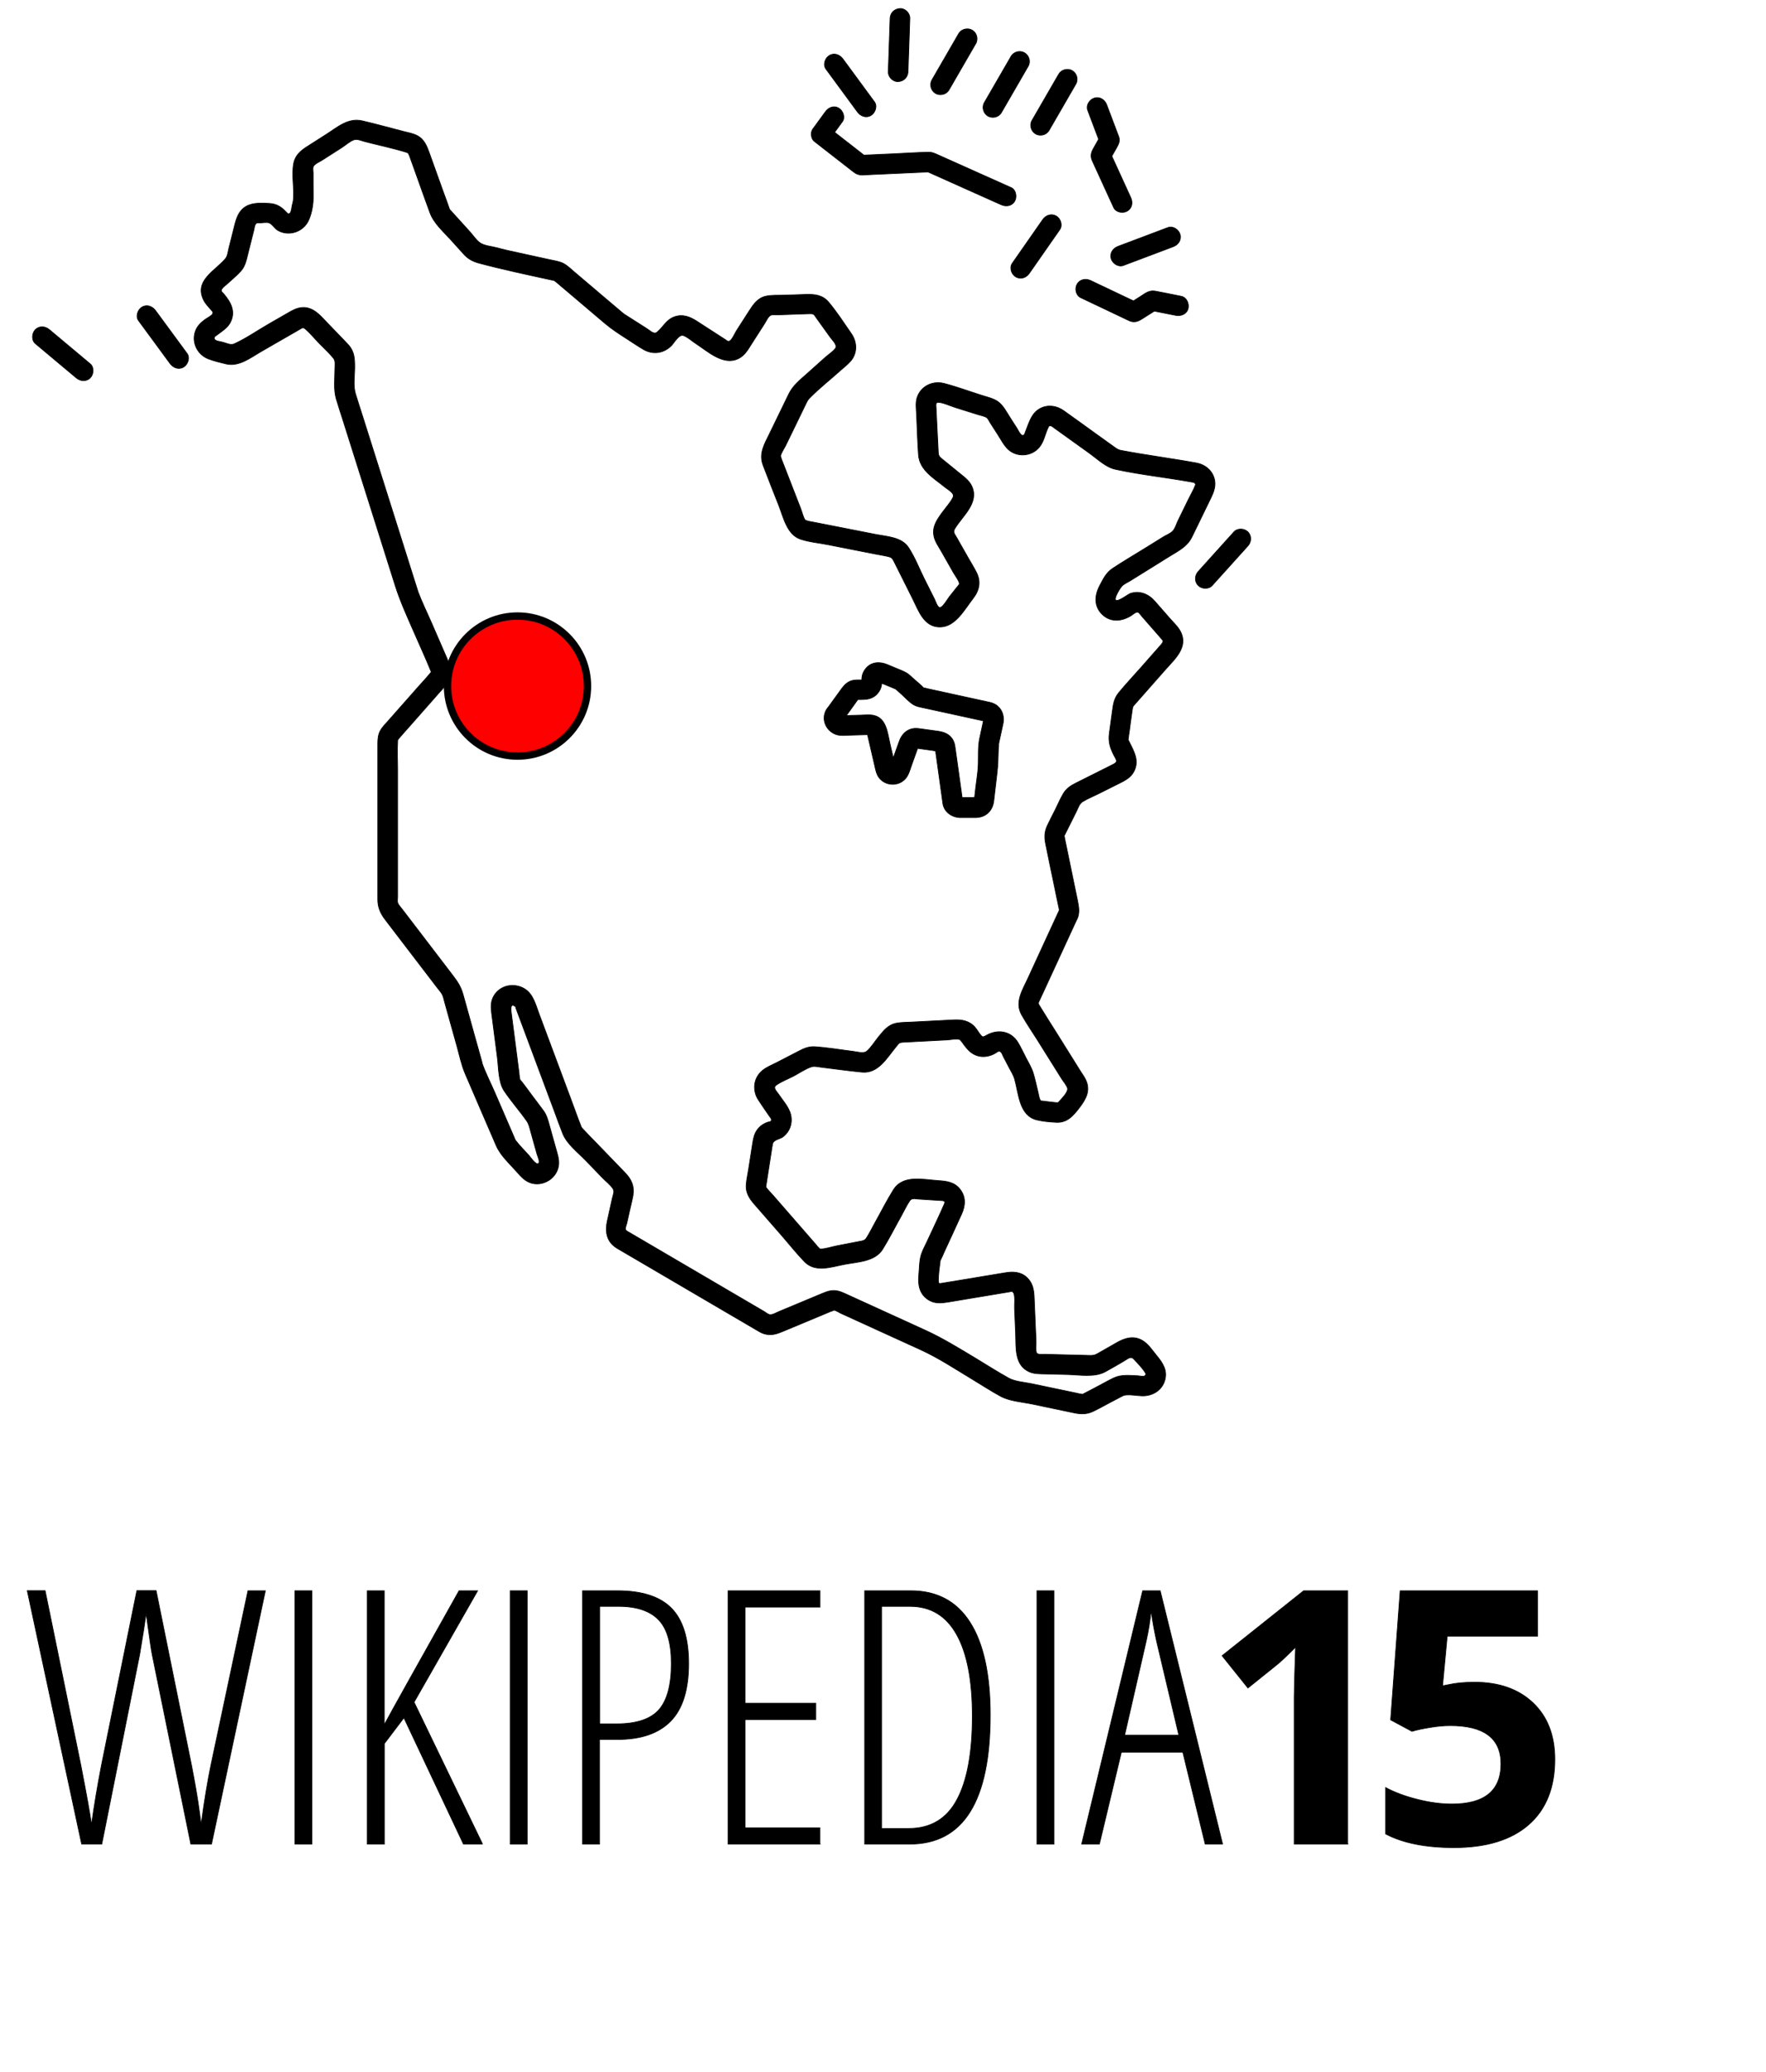 <svg xmlns="http://www.w3.org/2000/svg" width="2408" height="2824">
  <style>
    .st0{display:none}.st1{display:inline}.st3{stroke:#000;stroke-width:3;stroke-miterlimit:10}.st4{fill:#fff}
  </style>
  <circle id="svg_2343" cx="705.636" cy="935.091" r="95.455" fill="red" stroke="#000" stroke-width="10"/>
  <g id="Noth_America" stroke="null" font-family="Sans-serif" font-size="20" font-weight="normal">
    <g id="svg_72" stroke="null">
      <g id="svg_73">
        <g id="svg_74" stroke="null">
          <path id="svg_75" fill="#000" stroke="#000" d="M1444.528 1240.347c-14.342 31.104-28.684 62.298-43.026 93.402-7.171 15.597-18.107 32.18-8.516 49.301 6.544 11.653 14.252 22.768 21.334 34.062 11.205 17.838 22.32 35.676 33.524 53.513 2.331 3.675 6.275 8.067 7.619 12.191 1.793 5.557-7.619 14.163-11.026 18.375-1.255 1.614-1.793 1.614-1.255 1.434-1.613.538-3.227.269-4.84.089-4.93-.448-9.95-1.165-14.88-1.793-4.213-.538-4.482.359-5.737-2.779-1.165-2.868-1.613-6.275-2.33-9.322-2.151-8.785-4.034-17.748-6.633-26.354-2.151-7.171-6.364-13.894-9.77-20.527-3.585-6.902-6.902-14.162-10.936-20.885-9.412-15.687-27.339-18.645-42.667-10.039-3.496 1.972-5.199 2.869-6.723 1.344-3.585-3.406-5.916-8.426-9.233-12.19-7.619-8.695-17.748-10.577-28.594-10.04-19.72.986-39.53 2.062-59.25 3.048-6.095.269-12.28.269-18.286 1.255-12.28 1.972-18.465 10.398-25.726 19.272-4.93 6.006-9.771 14.252-15.776 19.182-4.303 3.586-12.818.807-18.286.179-17.479-2.151-35.228-5.288-52.797-6.364-8.695-.538-15.687 2.958-23.037 6.813-9.502 4.93-18.913 9.77-28.415 14.7-6.633 3.406-14.342 6.364-20.079 11.295-11.832 10.039-13.446 26.712-5.199 39.44 5.109 7.888 10.488 15.597 15.776 23.216 1.344 1.882 3.137 3.675 1.524 5.916-.717.986-3.675 1.255-4.482 1.524-4.482 1.524-8.605 4.034-11.832 7.44-6.902 7.081-7.798 15.687-9.233 24.74-1.703 10.667-3.317 21.244-5.02 31.911-1.076 6.992-2.689 14.073-3.227 21.065-.807 10.488 4.123 18.376 10.577 25.906 12.37 14.162 24.65 28.236 37.02 42.398 10.488 12.012 20.527 24.74 31.552 36.214 14.969 15.686 36.482 7.529 54.858 4.034 17.748-3.406 41.502-3.675 51.99-20.617 9.233-14.969 17.21-30.835 25.816-46.163 3.675-6.544 6.902-13.715 11.115-19.9 2.868-4.123 6.992-2.689 11.743-2.331 10.219.627 20.437 1.344 30.566 1.972 3.496.269 4.123 0 5.378 1.703.269.358.09 3.137.179 1.613.09-1.076-.179.359-.448 1.076-7.619 17.479-15.956 34.69-23.933 51.99-2.599 5.647-5.826 11.384-7.709 17.3-2.779 8.874-2.51 19.362-3.406 28.505-1.255 13.267 1.255 25.995 13.715 33.525 8.516 5.199 17.569 4.123 26.712 2.599 19.541-3.227 39.082-6.544 58.623-9.77 8.247-1.344 16.583-2.779 24.83-4.123 1.165-.179 2.958-.807 4.123-.717-1.614-.179 1.255 1.434 1.703 2.958 1.882 5.916.627 14.701.896 20.886.448 11.115.986 22.32 1.434 33.435.807 18.734-2.062 43.205 18.555 52.438 6.812 3.048 14.252 2.779 21.603 2.958 10.398.269 20.885.538 31.283.807 16.045.448 36.034 4.123 50.735-3.765 8.516-4.572 16.762-9.591 25.099-14.342 5.289-3.048 9.502-7.619 13.804-3.048 5.378 5.737 12.28 12.639 16.224 19.451-1.076-1.793.986.896.09 1.972s0 .986-2.151 1.972c-1.703.807-6.275-.359-8.247-.448-11.384-.448-22.589-2.062-33.256 2.958-6.633 3.137-13.087 6.902-19.631 10.308-7.44 3.854-14.701 7.888-22.23 11.653-.807.448-.448.269-2.151.09-2.51-.269-5.02-1.076-7.44-1.524-20.258-4.213-40.427-8.426-60.685-12.729-9.95-2.062-22.141-2.689-31.104-7.619-15.238-8.426-29.939-17.927-44.819-26.891-22.768-13.625-44.64-27.25-68.752-38.275-35.317-16.135-70.545-32.18-105.862-48.315-5.737-2.599-11.294-5.468-17.659-5.826-7.619-.448-13.804 2.689-20.617 5.468-18.645 7.799-37.289 15.507-55.844 23.306-3.406 1.434-9.053 4.93-12.728 3.944-2.241-.538-4.84-2.779-6.723-3.944-12.908-7.53-25.816-15.149-38.723-22.678-37.289-21.872-74.668-43.743-111.957-65.615-11.294-6.633-22.678-13.266-33.973-19.9-1.882-1.076-4.303-1.972-4.84-4.213-.448-1.972 1.345-6.185 1.793-8.067 1.165-5.199 2.331-10.398 3.496-15.687 1.613-7.35 3.585-14.7 4.93-22.141 2.241-12.37-2.062-21.961-10.398-30.656-13.356-13.804-26.712-27.608-40.068-41.502-5.737-5.916-11.563-11.742-17.121-17.748-.986-1.076-1.972-2.061-2.779-3.227 1.165 1.613.179.537-.269-.717-5.02-12.549-9.412-25.278-14.163-37.917-14.432-38.634-28.863-77.357-43.295-115.991-4.572-12.191-7.888-26.802-19.631-33.973-13.983-8.605-32.987-5.199-41.681 9.233-4.571 7.619-4.392 15.238-3.317 23.575 2.599 20.078 5.199 40.157 7.798 60.326 1.793 13.715 1.345 33.883 9.233 45.715 9.502 14.252 21.065 27.16 30.925 41.233 3.048 4.392 3.944 9.322 5.378 14.432 2.868 10.308 5.826 20.617 8.695 31.015.807 2.779 4.482 10.308 1.882 12.549-3.227 2.868-11.115-8.874-12.908-10.846-6.006-6.812-12.818-13.356-18.286-20.616-.448-.628-.179.09-1.165-2.241-.179-.358-.269-.717-.448-1.076-.986-2.062-1.793-4.213-2.689-6.275-7.978-18.555-15.956-37.02-24.023-55.575-5.737-13.356-12.818-26.802-17.569-40.606.538 1.434.359.627 0-.807-.538-2.51-1.434-5.02-2.062-7.53-2.51-9.053-5.02-18.107-7.619-27.16-5.378-19.272-10.756-38.634-16.135-57.906-2.689-9.591-6.902-16.404-12.818-24.202-12.191-15.956-24.381-31.911-36.572-47.867-11.294-14.79-22.589-29.58-33.883-44.281-1.882-2.51-5.109-5.737-5.916-8.784-.538-2.151 0-5.199 0-7.44v-174.435c0-12.101-.807-24.56 0-36.662.09-.717 0-1.345 0-2.062 0-.538 1.345-3.406.09-1.255.269-.448.717-.807 1.076-1.165 4.482-5.378 9.233-10.488 13.804-15.687 13.804-15.597 27.519-31.283 41.323-46.88 3.496-3.944 7.261-7.798 10.308-12.011 7.619-10.487 6.454-21.961 1.524-33.166-7.081-16.404-14.252-32.718-21.334-49.121-6.454-14.88-13.804-29.67-19.451-44.819.807 2.241.179 0-.538-2.151-1.255-4.123-2.599-8.247-3.944-12.37-11.205-35.496-22.409-70.993-33.614-106.489-12.46-39.351-24.83-78.612-37.289-117.963-3.137-10.039-6.544-19.989-9.502-30.029-3.227-10.936-.986-24.561-.986-35.855s-.269-21.154-8.426-30.297c-4.392-4.93-9.233-9.591-13.804-14.432-7.261-7.619-14.611-15.238-21.872-22.768-7.44-7.709-15.507-14.432-27.16-13.894-7.978.448-14.252 4.302-20.886 8.157-8.067 4.661-16.135 9.322-24.202 13.894-15.687 8.964-31.194 19.899-47.687 27.429-5.02 2.331-10.488-.717-15.687-2.151-4.93-1.345-13.894-1.524-11.294-7.44 0-.09-1.703 1.613-.448.269.627-.717 1.613-1.165 2.42-1.793 1.972-1.434 3.944-2.868 5.916-4.392 5.289-3.944 10.219-7.53 13.446-13.535 7.798-14.79.807-27.698-8.874-38.992-2.868-3.406-4.572-3.496-2.241-7.261 1.524-2.331 4.661-4.303 6.633-6.185 6.364-5.916 13.446-11.474 19.182-18.017 6.095-6.992 7.53-16.135 9.77-24.829 2.6-10.308 5.199-20.706 7.799-31.015.538-2.062.717-5.199 1.793-7.081 1.703-3.137 3.137-2.51 6.633-2.51 3.317 0 8.964-1.076 12.191 0 4.392 1.524 7.709 7.799 12.011 10.219 14.073 8.247 32.538 2.868 40.606-11.115 4.571-7.978 7.171-20.617 7.53-29.76.359-7.53 0-15.149 0-22.768v-14.342c0-2.331-.717-6.095 0-8.336 1.345-4.213 8.426-6.812 11.922-9.143 8.964-5.737 18.017-11.474 26.981-17.21 5.109-3.227 11.115-8.874 16.852-10.757 4.482-1.524 10.398 1.345 14.88 2.51 18.465 4.751 37.379 8.695 55.575 14.252 2.062.627 2.689.807 4.303 2.42-1.434-1.434.359 1.076.896 2.689 2.868 7.978 5.737 15.956 8.605 23.933 6.454 17.928 12.729 35.945 19.362 53.782 5.289 14.342 17.927 25.188 28.057 36.393 6.185 6.812 12.28 13.715 18.555 20.527 5.737 6.185 12.28 9.502 20.348 11.653 32.269 8.605 64.898 15.507 97.615 22.678 4.572.986 4.213.359 7.619 3.137 6.095 5.109 12.101 10.308 18.196 15.418 15.956 13.535 31.911 27.07 47.866 40.606 9.681 8.157 19.9 14.79 30.566 21.603 7.35 4.661 14.611 9.77 22.23 14.163 12.818 7.44 27.429 5.378 37.917-5.02 3.854-3.854 10.398-15.956 16.404-13.983 5.737 1.882 11.832 7.619 16.852 10.846 16.404 10.577 37.827 31.015 58.623 20.437 8.516-4.303 12.908-12.549 17.838-20.258 5.916-9.143 11.832-18.376 17.659-27.519 2.331-3.586 4.661-9.86 8.784-11.384 2.062-.717 5.647-.179 7.888-.269 5.378-.179 10.756-.359 16.224-.538 9.412-.359 18.914-.807 28.415-.986 6.095-.09 5.647.717 9.591 6.275 6.275 8.695 12.549 17.479 18.824 26.174 2.689 3.765 9.95 10.398 6.723 14.79-3.496 4.661-9.591 8.516-13.894 12.37-8.157 7.261-16.224 14.521-24.381 21.782-9.77 8.784-19.451 16.135-25.278 28.057-8.874 18.196-17.659 36.393-26.533 54.589-6.812 13.984-14.521 26.533-8.516 42.488 6.902 18.286 14.163 36.393 21.334 54.589 6.364 16.224 11.205 40.068 29.76 46.163 11.832 3.944 25.278 5.109 37.468 7.53 21.334 4.213 42.757 8.426 64.091 12.639 6.185 1.255 12.639 2.151 18.734 3.675 3.765.986 4.93 2.42 6.723 5.827 8.695 17.121 17.211 34.421 25.816 51.541 8.157 16.314 15.418 38.903 37.737 38.454 20.706-.358 33.255-24.381 44.55-38.813 8.605-10.936 11.115-23.126 4.482-35.855-3.317-6.454-7.171-12.729-10.846-19.093-5.289-9.233-10.488-18.465-15.776-27.788-2.868-5.109-5.737-7.44-2.599-12.639 10.488-17.3 33.166-34.779 23.216-57.279-3.765-8.515-11.384-13.446-18.286-19.182-7.798-6.364-15.597-12.639-23.306-19.003-4.302-3.586-4.123-5.378-4.392-10.936-.538-10.129-.986-20.258-1.524-30.387-.448-9.233-.896-18.465-1.345-27.698-.179-4.213-1.165-8.157 4.303-7.44 6.992.896 14.521 4.571 21.244 6.723 10.488 3.317 20.886 6.633 31.373 9.86 3.675 1.165 10.219 2.331 12.549 4.482 1.882 1.703 3.227 5.109 4.661 7.171 3.317 5.109 6.544 10.219 9.86 15.328 4.392 6.812 8.605 15.238 14.611 20.706 12.101 10.936 31.552 9.412 41.95-2.958 6.723-7.888 8.157-19.003 12.729-28.057.269-.538.986-1.434.269-.627-1.076 1.165.717-.538.717-.538 2.151-.359 1.345-.628 4.034.717 1.165.538 2.241 1.614 3.227 2.331 16.045 11.563 32.09 23.037 48.225 34.6 10.308 7.44 21.782 18.645 34.6 21.423 33.883 7.35 68.662 11.025 102.725 17.121.986.179 2.062.269 3.048.538 3.137.896 2.51.627 3.675 2.958.538 1.165-.179.896-.09.628-2.42 6.812-6.454 13.356-9.591 19.81-4.751 9.771-9.502 19.631-14.342 29.401-1.972 4.123-3.765 10.487-7.081 13.894-3.137 3.316-9.053 5.557-12.908 7.978-8.695 5.378-17.479 10.846-26.174 16.224-14.252 8.874-28.953 17.39-42.936 26.712-8.874 5.916-12.639 14.252-17.479 23.306-6.992 13.177-8.157 28.057 3.406 39.261s26.891 9.502 39.53 1.524c2.062-1.345 6.364-5.289 9.143-4.572 1.614.448 3.854 3.944 4.84 5.02 6.544 7.53 13.177 15.059 19.72 22.589 2.689 3.137 5.557 6.185 8.157 9.412.448.538 1.165 1.075 1.524 1.793-.448-.807-.09 1.434-.538 3.137.538-1.703-.807.807-1.703 1.882-2.331 2.689-4.751 5.378-7.081 8.067-6.902 7.888-13.894 15.687-20.796 23.575-10.039 11.384-20.527 22.499-30.208 34.242-6.633 8.067-7.53 16.045-8.874 25.815-1.344 9.86-2.689 19.81-4.034 29.67-1.524 11.294.986 19.541 6.006 29.401 3.317 6.633 6.633 9.143-.628 12.818-16.852 8.516-33.793 16.852-50.645 25.367-7.35 3.675-13.535 7.619-17.838 15.149-3.854 6.723-6.992 13.984-10.398 20.886-3.675 7.35-7.53 14.611-11.025 22.051-3.854 8.247-4.123 15.776-2.42 24.381 3.496 17.838 7.35 35.586 11.026 53.424 1.882 9.143 3.765 18.286 5.647 27.339.538 2.689 1.255 5.468 1.703 8.157.09.627.448 1.345.448 2.062 0-1.166-.448 1.344-1.076 3.137-6.006 16.224 19.989 23.306 25.905 7.171 3.048-8.246 1.345-15.955-.269-24.113-1.882-8.964-3.675-17.927-5.557-26.891-3.944-18.913-7.799-37.827-11.743-56.83-.179-.807-.627-4.751-.627-2.779 0-2.241-.359-.628.269-1.793.627-1.345 1.345-2.779 2.062-4.123 4.661-9.322 9.322-18.645 13.983-27.967 2.331-4.661 4.123-10.936 8.605-13.715 6.812-4.213 14.521-7.261 21.692-10.846 9.502-4.751 19.003-9.502 28.505-14.252 8.247-4.123 15.955-8.067 20.258-16.942 6.723-13.804 0-25.905-6.185-38.185-.269-.448-2.42-5.02-1.524-2.958-.896-2.062-.717.896-.538-.986.359-3.944 1.076-7.978 1.614-11.922 1.345-9.681 2.42-19.362 3.944-28.953.807-5.199.807-4.661 4.93-9.322 13.446-15.238 26.802-30.387 40.247-45.626 12.639-14.342 31.552-30.477 20.706-51.721-3.496-6.812-10.039-12.818-15.059-18.555-6.633-7.619-13.266-15.149-19.899-22.768-8.426-9.681-20.348-14.969-33.166-10.846-3.406 1.076-17.659 12.46-20.437 9.053-2.331-2.958 6.006-16.135 8.336-18.734 2.689-3.137 7.709-5.199 11.205-7.35 18.107-11.205 36.124-22.499 54.231-33.704 11.832-7.35 23.844-13.087 30.208-26.084 8.516-17.479 17.031-35.048 25.547-52.528 4.392-9.053 8.067-18.107 4.661-28.326-3.585-11.025-12.908-18.107-24.023-20.079-34.331-6.275-69.021-10.667-103.262-17.21-3.765-.717-6.185-2.689-9.322-4.93-7.261-5.199-14.611-10.488-21.872-15.687-15.507-11.115-31.015-22.499-46.611-33.524-9.322-6.543-20.975-8.426-31.463-3.137-11.653 5.826-15.059 17.927-19.451 29.132-.717 1.883-1.434 3.854-2.241 5.826-.986 2.331.09.717-.538 1.076-2.51 1.345-2.51 1.345-4.482-.359-2.062-1.793-3.765-5.826-5.199-8.067-3.317-5.199-6.633-10.308-9.95-15.507-4.751-7.44-9.322-16.583-16.762-21.603-6.006-4.034-13.715-5.737-20.527-7.888-17.39-5.468-34.69-11.922-52.259-16.493-15.687-4.123-32.18 3.765-37.02 19.72-2.062 6.902-.986 14.701-.627 21.782.896 18.555 1.344 37.289 2.689 55.844 1.613 21.154 21.513 32 36.482 44.281 4.034 3.317 13.356 7.978 10.577 13.625-3.675 7.53-10.398 14.521-15.238 21.334-6.992 9.77-13.446 18.914-10.667 31.911 1.524 7.261 6.633 14.253 10.219 20.617 5.378 9.502 10.756 19.003 16.224 28.594 2.42 4.213 7.35 10.487 8.157 14.88.359 1.882.538-.179-.538 1.613-.896 1.434-2.151 2.779-3.227 4.034-3.317 4.213-6.633 8.336-9.95 12.549-1.972 2.51-8.964 14.701-12.908 14.701-3.227 0-6.185-9.143-7.261-11.384-4.572-9.143-9.143-18.286-13.715-27.34-7.081-14.163-13.087-29.939-21.872-43.205-9.322-14.163-29.132-14.79-44.281-17.748-21.603-4.213-43.116-8.515-64.718-12.728-7.799-1.524-15.597-3.048-23.395-4.572-1.614-.358-3.406-.448-4.93-.986-1.703-.538-3.944-1.793-3.317-.896-3.048-4.392-4.482-11.563-6.454-16.493-3.944-10.219-7.978-20.437-11.922-30.656-3.675-9.412-7.35-18.734-10.936-28.146-.986-2.6-1.972-5.109-3.048-7.709-.627-1.614-1.434-5.199-1.524-4.482.896-4.751 5.109-10.488 7.171-14.79 4.751-9.771 9.502-19.541 14.252-29.311 4.123-8.605 8.336-17.121 12.46-25.726 1.703-3.496 2.958-6.633 5.647-9.322 13.266-13.446 28.415-25.367 42.399-37.917 4.482-3.944 9.322-7.709 13.356-12.191 9.86-10.936 9.412-26.264 1.255-37.917-9.95-14.342-19.72-29.58-31.015-42.936-8.067-9.501-18.824-10.756-30.297-10.398-10.577.359-21.154.717-31.732 1.076-7.53.269-15.866-.358-23.306 1.345-11.384 2.51-17.21 11.384-23.037 20.437-5.826 9.053-11.653 18.107-17.479 27.25-1.972 3.048-6.095 13.535-10.308 13.894-1.434.179-3.944-1.972-5.02-2.689-3.854-2.51-7.798-5.02-11.653-7.53-8.874-5.737-17.748-11.474-26.622-17.21-9.412-6.095-19.362-10.039-30.656-6.006-11.025 3.944-15.149 13.715-23.485 20.796-4.392 3.765-9.502-1.793-13.715-4.482-8.695-5.558-17.3-11.025-25.995-16.583-2.062-1.255-4.123-2.51-6.095-3.854 2.331 1.614-1.076-.896-1.614-1.434-5.916-5.02-11.922-10.129-17.928-15.149-16.045-13.625-32-27.16-48.046-40.785-4.392-3.765-8.964-8.247-14.073-11.025-5.737-3.137-12.729-3.944-19.093-5.378-19.362-4.213-38.723-8.516-58.085-12.728-4.751-1.076-9.412-2.331-14.073-3.586-6.992-1.882-17.659-2.6-23.485-7.081-4.93-3.765-8.964-9.95-13.087-14.521-7.261-7.978-14.432-15.956-21.692-23.933-1.972-2.151-3.944-4.213-5.826-6.454-1.434-1.703.269 1.255-.627-1.255-2.331-6.812-4.84-13.625-7.35-20.348-6.812-19.003-13.625-37.917-20.437-56.92-3.137-8.605-6.633-16.941-15.059-21.782-6.006-3.406-13.356-4.571-19.9-6.275-18.645-4.751-37.2-10.039-55.934-14.342-19.272-4.482-33.524 8.516-48.763 18.196-8.605 5.468-17.21 11.025-25.816 16.493-8.784 5.558-16.583 11.743-18.824 22.678-3.406 16.583 1.165 34.331-.627 51.004-.269 2.241-.986 4.482-1.524 6.633-.627 2.689-.986 9.053-3.137 10.936-2.241 1.882-3.586-.09-5.289-1.882-6.185-6.633-12.818-10.846-22.14-11.474-10.219-.627-22.947-1.345-32.09 3.854-10.129 5.826-13.177 15.597-15.866 25.995-2.599 10.398-5.199 20.706-7.798 31.104-1.255 4.84-1.613 10.846-4.93 14.611-14.073 16.493-42.936 29.76-29.311 56.472 2.51 4.84 6.633 8.964 10.129 13.087.448.538 1.345 1.345 1.703 1.972 1.076 1.793-.09-1.703.448.717.179.986-.807 3.854.179 2.42-2.241 3.227-7.888 5.826-11.025 8.157-5.558 4.213-10.129 8.426-12.639 15.149-5.916 15.418 2.331 32.538 17.659 38.275 7.619 2.868 15.955 4.93 23.844 6.812 17.838 4.213 33.614-8.695 48.315-17.121 17.21-9.95 34.51-19.81 51.721-29.76 3.854-2.241 4.93-3.586 8.426-.538 6.633 5.826 12.46 12.997 18.645 19.362 6.364 6.633 13.535 12.997 19.362 20.168 3.137 3.944 2.062 8.605 2.062 13.625 0 13.446-2.062 28.863 1.793 41.95 2.868 9.77 6.185 19.541 9.233 29.222 12.46 39.441 24.919 78.791 37.379 118.232 11.294 35.765 22.589 71.531 33.883 107.296 6.812 21.603 16.224 41.861 25.278 62.657 7.44 17.21 15.418 34.242 22.499 51.631 1.703 4.123 1.613 2.689-.807 5.737-4.661 5.826-9.86 11.205-14.79 16.762-13.804 15.597-27.608 31.284-41.413 46.881-3.854 4.392-8.605 8.964-11.294 14.163-2.868 5.468-3.317 11.384-3.317 17.39v212.351c0 10.846 3.675 19.003 10.129 27.429 11.653 15.238 23.306 30.477 34.959 45.715 12.011 15.687 23.933 31.284 35.945 46.97 1.972 2.599 4.303 5.199 6.095 7.978 2.331 3.765 3.048 8.247 4.213 12.46 5.647 20.079 11.205 40.247 16.852 60.326 3.317 12.012 5.916 24.65 10.846 36.214 13.983 32.718 28.236 65.346 42.309 98.063 5.826 13.625 17.659 24.113 27.339 35.048 6.633 7.44 12.729 14.969 23.216 16.941 15.776 2.868 31.642-7.798 34.421-23.664 1.524-8.785-1.703-17.3-4.034-25.726-2.868-10.308-5.737-20.617-8.605-30.835-1.793-6.454-3.406-12.639-7.35-18.286-5.378-7.53-11.115-14.79-16.583-22.14-4.751-6.364-9.412-12.997-14.432-19.183-2.241-2.779-.896 0-1.614-2.42-.807-2.689-.807-6.006-1.165-8.785-2.689-20.617-5.378-41.233-7.978-61.85-.986-7.619-2.062-15.149-2.958-22.768-.538-4.93.717-10.129 5.647-5.647.448.448-.269-.986.627 1.076.807 1.793 1.345 3.675 2.062 5.468 2.42 6.364 4.751 12.818 7.171 19.183 14.7 39.351 29.401 78.791 44.102 118.142 3.675 9.77 7.081 19.541 10.936 29.222 5.647 14.252 20.617 25.726 31.015 36.393 7.709 7.978 15.507 15.955 23.216 24.023 4.482 4.661 10.846 9.412 14.342 14.88 2.51 3.854-.09 8.874-.986 13.266-2.241 10.129-4.482 20.258-6.723 30.477-3.048 13.535-1.524 26.802 10.577 35.586 2.331 1.703 4.751 3.047 7.261 4.482 12.37 7.26 24.829 14.521 37.199 21.782 37.558 22.051 75.116 44.012 112.764 66.063 11.832 6.902 23.664 13.894 35.497 20.796 3.585 2.062 6.992 4.303 11.025 5.378 9.322 2.599 16.852 0 25.188-3.496 18.734-7.798 37.558-15.597 56.292-23.485 2.779-1.165 5.557-2.331 8.336-3.496 1.345-.538 5.916-1.793 4.572-1.972 3.048.358 6.992 3.137 9.681 4.392 36.124 16.493 72.248 32.987 108.461 49.48 24.83 11.294 47.687 26.533 71.083 40.606 12.728 7.619 25.188 15.866 38.275 22.947 12.549 6.812 29.491 7.798 43.205 10.667 19.093 4.034 38.186 7.978 57.189 12.011 9.053 1.882 17.031 2.062 25.726-2.061 7.619-3.585 14.969-7.799 22.409-11.743 4.123-2.151 8.336-4.392 12.46-6.544 1.613-.807 3.227-1.793 4.84-2.51.448-.179 3.048-1.255 1.703-.986 7.799-1.793 17.479.448 25.367.627 13.983.359 27.071-7.261 31.015-21.334 3.765-13.356-2.868-23.395-10.936-33.166-5.826-7.081-11.653-16.224-19.72-20.885-11.832-6.902-23.664-3.406-34.51 2.779-8.874 5.02-17.748 10.129-26.533 15.149-4.392 2.51-6.723 2.51-11.653 2.42-19.81-.538-39.709-.986-59.519-1.524-3.765-.089-11.026.896-12.101-2.151-1.524-4.213-.448-11.294-.628-15.776-.896-20.168-1.703-40.247-2.599-60.416-.448-10.039-2.241-19.362-10.129-26.533-8.516-7.798-19.003-7.978-29.67-6.185-19.272 3.227-38.544 6.454-57.816 9.591-8.695 1.434-17.39 2.868-26.085 4.302-5.557.896-7.081 1.883-6.902-4.034.179-8.605 1.345-17.569 2.51-26.085.179-1.703-1.076 1.703.538-1.434 1.613-3.137 2.958-6.454 4.392-9.681 8.067-17.569 16.224-35.048 24.202-52.707 5.289-11.653 6.095-23.754-2.42-34.242-7.619-9.412-18.107-10.667-29.311-11.384-20.796-1.345-48.046-8.426-61.222 12.639-9.053 14.521-16.762 29.939-25.099 44.819-3.854 6.902-7.35 14.163-11.653 20.796-2.51 3.944-5.557 3.854-9.95 4.751-10.039 1.972-20.079 3.854-30.118 5.826-7.081 1.344-15.328 4.303-22.499 4.392 1.434 0-.538.269-1.524-.628-.359-.359-.896-1.076-1.345-1.434-1.524-1.345-2.779-3.227-4.123-4.751-5.647-6.544-11.384-12.997-17.031-19.541-13.804-15.776-27.519-31.642-41.323-47.418-2.868-3.316-6.454-6.633-8.964-10.308.448.627-.269-.358-.269-.538 0-.986.359-2.151.448-3.137.628-4.123 1.255-8.246 1.882-12.28 1.703-10.667 3.317-21.334 5.02-32.09.538-3.406.986-6.812 1.613-10.129.538-2.869.986-3.675 3.317-5.289 3.675-2.599 8.157-2.958 11.832-6.005 2.958-2.51 5.468-5.468 7.35-8.964 3.944-7.619 4.303-16.404 1.255-24.382-3.317-8.515-10.039-16.224-15.149-23.754-3.047-4.482-8.695-9.143-3.137-12.998 6.992-4.841 15.776-8.157 23.395-12.101 7.709-4.034 16.045-9.95 24.381-12.639 3.854-1.255 8.157-.09 12.28.448 18.824 2.241 37.648 5.02 56.561 6.813 22.14 2.151 33.973-19.452 46.253-34.331 4.213-5.109 4.213-6.095 10.129-6.454 9.143-.448 18.286-.896 27.429-1.434 10.936-.538 21.782-1.076 32.718-1.703 4.661-.269 11.743-1.972 16.404-.628 1.614.448 4.392 4.93 6.364 7.53 4.84 6.454 9.771 11.922 17.748 14.521 8.067 2.689 16.673 1.075 24.023-2.868 3.137-1.703 5.468-4.841 8.516-1.883 1.524 1.434 2.42 4.572 3.406 6.365 2.599 5.02 5.199 9.95 7.798 14.969 2.689 5.109 5.916 10.039 7.44 15.597 5.647 19.72 6.006 49.659 30.387 55.486 8.157 1.972 17.569 2.779 25.995 3.227 15.238.896 23.485-9.053 31.821-19.9 8.785-11.473 15.687-23.395 8.516-38.185-1.882-3.944-4.571-7.619-6.902-11.294-10.936-17.569-21.961-35.048-32.897-52.617-7.888-12.549-15.955-25.099-23.664-37.827-1.703-2.868-1.076-2.779.717-6.723 2.958-6.364 5.916-12.818 8.874-19.182 13.894-30.029 27.698-60.146 41.592-90.175 3.048-6.633 1.793-14.432-4.84-18.375-6.006-3.406-15.597-1.703-18.645 4.93z"/>
        </g>
      </g>
      <g id="svg_76">
        <g id="svg_77" stroke="null">
          <path id="svg_78" fill="#000" stroke="#000" d="M1150.607 979.95c6.723-9.322 13.535-18.645 20.168-28.057.269-.359.628-.807.896-1.165-.717 1.434-1.703 1.524-2.689 2.42-.448.448-1.344-.089-.179.09 3.048.448 6.544.09 9.681 0 6.723-.179 13.177-2.51 17.659-7.619 2.689-2.958 4.751-6.633 5.557-10.577.538-2.599.717-5.109.359-7.709-.179-1.165.089-4.392-.179-1.882-.179 1.524-.628 2.241-1.524 3.406 1.524-1.793.359-.269-.179 0-.09.09-2.151.807-.717.359s-.627.089-.807.179c-.717.09-1.703-.627-.717.09.179.179.717.269.986.358 2.33 1.076 4.751 1.972 7.171 2.958 5.826 2.42 11.742 4.661 17.479 7.26.986.448-2.51-1.255-2.6-1.344.269.627 1.434 1.255 1.883 1.703 2.42 2.241 4.93 4.482 7.35 6.633 4.751 4.303 9.502 9.681 15.059 13.177 3.765 2.331 7.798 3.137 12.011 4.034 5.378 1.165 10.756 2.331 16.135 3.496 14.88 3.227 29.849 6.543 44.729 9.77 8.516 1.882 17.031 3.675 25.547 5.557-.269-.09-1.344-1.165-.359-.269 1.255 1.165-.628-.358-.807-.717-.269-.538-.717-.896-.807-1.524-.179-.627.359-3.496 0-1.613-.538 2.599-1.076 5.109-1.613 7.619-1.434 6.633-2.958 13.356-4.303 19.989-2.42 11.474-1.524 24.023-1.883 35.676-.358 10.308-2.241 20.617-3.406 30.835-.627 5.826-1.345 11.563-1.972 17.39-.09.359-.09.807-.179 1.165.179-.986.179-1.883.538-2.779.179-.448 1.703-1.972.627-.807-1.255 1.165 2.062-1.882 2.51-.986-.269-.448-5.916 0-6.454 0h-15.328c-1.793.09-1.255-.448-.269.179.717.448 1.165.807 1.882 1.344-.179-.089-1.434-1.524-.448-.358.896.986.717 1.972.627.269 0-.269-.09-.538-.09-.717-.269-1.614-.448-3.137-.628-4.751-1.972-13.894-3.854-27.788-5.826-41.682-.896-6.364-1.793-12.818-2.689-19.182-.627-4.392-.896-8.516-2.958-12.549-4.392-8.964-12.728-11.922-21.782-13.087-7.171-.986-14.342-1.972-21.423-2.958-4.213-.538-8.157-1.255-12.37-.358-8.516 1.703-14.521 7.978-17.569 15.866-1.703 4.482-3.227 9.053-4.93 13.625-2.331 6.633-4.751 13.177-7.081 19.81-.269.807-.538 1.614-.896 2.42-.627 1.703.986-1.613 1.255-1.972-1.614 1.972 1.703-1.524-.09.089.269-.269 2.958-1.076.717-.538-.09 0 2.958-.359 1.434-.269-1.524 0 1.434.269 1.434.269-.448-.09-1.793-.627 0 .09 1.793.717.448.09.09-.09 1.434 1.165 1.703 1.434.986.717-.448-.538-.448-.448.179.269.896 1.344 1.165 2.6.717.717-.09-.538-.269-1.076-.359-1.614-.538-2.33-1.076-4.751-1.614-7.081-1.703-7.35-3.406-14.701-5.109-22.051-3.317-14.252-4.751-34.869-22.409-38.454-5.647-1.165-11.742-.448-17.479-.269-7.261.179-14.611.448-21.872.628-1.345 0-2.689 0-4.034.09l1.345.269c-2.241-1.345 0 .09.269.269.09.09 1.793 1.614.717.538-1.076-1.075.538.628.538.717.09.09.717 2.331.359.896-.448-1.882.179 2.51.09.538-.09-1.524-.09.896-.09.986-.448.538-1.703 2.51-.269.269 3.944-6.096 1.255-14.88-4.84-18.376-6.544-3.765-14.432-1.344-18.376 4.841-9.771 15.238 1.255 34.6 18.734 35.855 5.199.358 10.577-.269 15.776-.359 7.171-.179 14.252-.448 21.423-.627.269 0 1.703.09 1.882-.09.269-.359-.717.179-.896-.269-.09-.09-1.882-.986-.359-.179 1.524.896-1.076-.896-1.076-.896-.896-.538-.269-1.255-.359-.269-.09.717.359 1.703.538 2.33 3.227 13.894 6.454 27.788 9.681 41.682 1.344 5.737 2.241 11.384 5.826 16.224 9.233 12.101 27.788 12.28 37.02.179 3.854-5.02 5.558-12.191 7.709-18.017 2.51-7.081 5.109-14.163 7.619-21.244.448-1.255 2.51-6.902.717-2.331-.538 1.434-.807.448.09-.179-.448.269-.627.807-1.255.986-1.524.448-2.331.179-3.854.09.807 0 1.614.179 2.331.359 7.35.986 14.701 1.972 22.051 3.048 1.793.269 3.765.717 5.557.807 1.434.09.627.448.627 0 0 .179-2.33-1.972-.986-.628 1.165 1.165-.359-.448-.359-.448-.717.269 0-2.241-.359-.448 0 .179.179.986.179 1.255.717 4.482 1.255 8.964 1.882 13.356 2.151 15.238 4.213 30.477 6.364 45.715.627 4.392 1.165 8.785 1.793 13.087 1.882 11.563 12.549 18.734 23.664 18.914 6.902.09 13.804.09 20.617 0 13.804-.09 23.306-8.784 25.009-22.409 1.613-12.998 3.048-26.084 4.572-39.082 1.255-10.488 1.344-20.975 1.703-31.552.09-2.241.717-5.289.269-7.44-.179-1.076-.627 2.062-.179 1.345.359-.717.448-1.972.627-2.779 1.614-7.261 3.137-14.521 4.751-21.782.448-1.972.896-3.944 1.255-6.006 1.434-9.501-2.151-19.093-10.577-24.292-3.765-2.331-7.798-3.048-12.011-3.944-27.07-5.916-54.141-11.832-81.212-17.748-1.255-.269-2.958-.986-4.302-.896-1.703.09.807 1.165.269.627-4.482-4.841-9.86-8.964-14.701-13.356-1.793-1.613-3.585-3.317-5.468-4.93-3.227-2.779-6.633-4.392-10.398-6.006-6.633-2.779-13.177-5.468-19.81-8.247-10.129-4.213-21.513-3.854-29.132 5.289-2.868 3.496-4.751 7.35-5.289 11.832-.359 2.779-.179 4.93.179 7.709.359 2.779-.179-.359 0-1.165.269-1.165 2.062-2.42.448-1.165.359-.269 2.331-2.062 2.958-1.524-.448-.448-3.585 0-4.123 0-4.303 0-8.784-.269-12.908.807-6.095 1.703-10.308 5.737-13.983 10.667-3.854 5.289-7.709 10.667-11.563 15.956-2.958 4.123-6.006 8.336-8.964 12.459-4.213 5.916-.986 14.97 4.84 18.376 6.723 3.675 14.073.807 18.376-5.109z"/>
        </g>
      </g>
      <g id="svg_79">
        <g id="svg_80" stroke="null">
          <path id="svg_81" fill="#000" stroke="#000" d="M1125.508 152.327c-5.826 7.978-11.563 15.866-17.39 23.844-3.137 4.303-2.241 12.908 2.062 16.314 17.838 13.894 35.676 27.877 53.514 41.681 4.123 3.227 8.067 4.571 12.997 4.303 4.84-.179 9.77-.448 14.611-.717 15.149-.717 30.297-1.434 45.446-2.062 10.398-.448 20.885-.986 31.283-1.434-2.241-.628-4.482-1.255-6.812-1.793 30.387 13.625 60.685 27.16 91.072 40.785 4.302 1.882 8.605 3.854 12.908 5.737 6.633 2.958 14.432 1.882 18.376-4.84 3.317-5.737 1.793-15.418-4.84-18.376-27.877-12.46-55.844-25.009-83.721-37.469-5.647-2.51-11.384-5.109-17.031-7.619-3.765-1.703-7.44-3.317-11.653-3.227-15.776.359-31.463 1.434-47.239 2.151-15.149.717-30.208 1.345-45.357 2.062 3.137 1.345 6.364 2.6 9.502 3.944-18.017-14.073-36.124-28.146-54.141-42.219.717 5.468 1.434 10.846 2.062 16.314 5.826-7.978 11.563-15.866 17.39-23.844 4.302-5.826.986-14.969-4.84-18.376-6.633-4.034-13.894-1.076-18.196 4.84z"/>
        </g>
      </g>
      <g id="svg_82">
        <g id="svg_83" stroke="null">
          <path id="svg_84" fill="#000" stroke="#000" d="M1483.072 150.086c5.558 14.79 11.115 29.67 16.762 44.46.448-3.496.896-6.902 1.345-10.398-3.496 6.185-6.992 12.37-10.398 18.555-3.047 5.378-4.123 10.219-1.434 16.314.627 1.345 1.255 2.689 1.882 4.123 6.902 15.149 13.894 30.298 20.796 45.446 2.151 4.751 4.302 9.502 6.543 14.252 3.048 6.633 12.549 8.247 18.376 4.84 6.813-3.944 7.888-11.742 4.84-18.376-9.771-21.334-19.451-42.578-29.222-63.912v13.535c3.406-6.006 6.723-12.011 10.129-17.927 2.42-4.303 4.571-8.516 3.047-13.715-.538-1.882-1.434-3.765-2.062-5.557-4.84-12.908-9.681-25.816-14.611-38.723-2.51-6.812-9.053-11.474-16.583-9.412-6.544 1.793-11.922 9.681-9.412 16.493z"/>
        </g>
      </g>
      <g id="svg_85">
        <g id="svg_86" stroke="null">
          <path id="svg_87" fill="#000" stroke="#000" d="M1473.571 405.643c12.997 6.185 25.995 12.37 39.082 18.555 7.53 3.586 15.059 7.171 22.589 10.757 1.434.717 2.958 1.434 4.392 2.062 6.364 2.868 11.384 1.434 16.673-1.882 7.261-4.572 14.521-9.143 21.782-13.715-3.496.448-6.902.896-10.398 1.345 11.922 2.331 23.844 4.661 35.765 7.081 6.902 1.345 14.88-1.972 16.583-9.412 1.524-6.633-1.972-15.059-9.412-16.583-11.743-2.331-23.485-4.84-35.317-6.992-8.426-1.524-13.714 3.048-20.258 7.261-5.109 3.227-10.308 6.454-15.418 9.681h13.535c-22.051-10.488-44.012-20.975-66.063-31.373-6.543-3.137-14.521-1.793-18.376 4.84-3.496 5.826-1.793 15.238 4.84 18.376z"/>
        </g>
      </g>
      <g id="svg_88">
        <g id="svg_89" stroke="null">
          <path id="svg_90" fill="#000" stroke="#000" d="M1126.136 93.973c14.342 19.541 28.684 38.992 43.026 58.533 4.303 5.826 11.653 8.784 18.376 4.84 5.737-3.406 9.143-12.549 4.84-18.376-14.342-19.541-28.684-38.992-43.026-58.533-4.303-5.826-11.653-8.785-18.376-4.84-5.826 3.317-9.143 12.46-4.84 18.376z"/>
        </g>
      </g>
      <g id="svg_91">
        <g id="svg_92" stroke="null">
          <path id="svg_93" fill="#000" stroke="#000" d="M48.245 468.299c18.555 15.597 37.11 31.104 55.755 46.701 5.558 4.661 13.535 5.468 19.003 0 4.751-4.751 5.558-14.342 0-19.003-18.555-15.597-37.11-31.104-55.755-46.701-5.558-4.661-13.535-5.468-19.003 0-4.751 4.84-5.557 14.342 0 19.003z"/>
        </g>
      </g>
      <g id="svg_94">
        <g id="svg_95" stroke="null">
          <path id="svg_96" fill="#000" stroke="#000" d="M188.886 436.926c14.342 19.541 28.684 38.992 43.026 58.533 4.303 5.826 11.653 8.784 18.376 4.84 5.737-3.406 9.143-12.549 4.84-18.376-14.342-19.541-28.684-38.992-43.026-58.533-4.303-5.826-11.653-8.785-18.376-4.84-5.737 3.317-9.143 12.46-4.84 18.376z"/>
        </g>
      </g>
      <g id="svg_97">
        <g id="svg_98" stroke="null">
          <path id="svg_99" fill="#000" stroke="#000" d="M1213.712 25.132c-.807 24.202-1.703 48.404-2.51 72.606-.269 7.081 6.364 13.804 13.446 13.446 7.529-.359 13.177-5.916 13.446-13.446.807-24.202 1.703-48.404 2.51-72.606.269-7.081-6.364-13.804-13.446-13.446-7.529.359-13.266 5.916-13.446 13.446z"/>
        </g>
      </g>
      <g id="svg_100">
        <g id="svg_101" stroke="null">
          <path id="svg_102" fill="#000" stroke="#000" d="M1307.204 45.927c-12.101 20.975-24.292 41.95-36.393 62.926-3.675 6.275-1.434 14.701 4.84 18.376s14.79 1.524 18.376-4.84c12.101-20.975 24.292-41.95 36.393-62.926 3.675-6.275 1.434-14.701-4.84-18.376-6.275-3.586-14.79-1.434-18.376 4.84z"/>
        </g>
      </g>
      <g id="svg_103">
        <g id="svg_104" stroke="null">
          <path id="svg_105" fill="#000" stroke="#000" d="M1378.645 76.852c-12.101 20.975-24.292 41.95-36.393 62.926-3.675 6.275-1.434 14.701 4.84 18.376s14.79 1.524 18.376-4.84c12.101-20.975 24.292-41.95 36.393-62.925 3.675-6.275 1.434-14.701-4.84-18.376-6.275-3.675-14.701-1.524-18.376 4.84z"/>
        </g>
      </g>
      <g id="svg_106">
        <g id="svg_107" stroke="null">
          <path id="svg_108" fill="#000" stroke="#000" d="M1443.632 101.144c-12.101 20.975-24.292 41.95-36.393 62.925-3.675 6.275-1.434 14.701 4.84 18.376 6.275 3.675 14.79 1.524 18.376-4.84 12.101-20.975 24.292-41.95 36.393-62.926 3.675-6.275 1.434-14.701-4.84-18.376-6.275-3.586-14.79-1.434-18.376 4.84z"/>
        </g>
      </g>
      <g id="svg_109">
        <g id="svg_110" stroke="null">
          <path id="svg_111" fill="#000" stroke="#000" d="M1421.85 299.333c-13.894 19.899-27.698 39.799-41.592 59.609-4.123 6.006-1.076 14.969 4.84 18.376 6.723 3.944 14.252 1.165 18.376-4.84 13.894-19.899 27.698-39.799 41.592-59.609 4.123-6.006 1.076-14.969-4.84-18.376-6.723-3.854-14.252-1.076-18.376 4.84z"/>
        </g>
      </g>
      <g id="svg_112">
        <g id="svg_113" stroke="null">
          <path id="svg_114" fill="#000" stroke="#000" d="M1592.52 310.179c-22.678 8.516-45.357 17.121-68.035 25.636-6.812 2.6-11.474 9.053-9.412 16.583 1.793 6.544 9.681 11.922 16.583 9.412 22.678-8.516 45.357-17.121 68.035-25.636 6.812-2.599 11.474-9.053 9.412-16.583-1.793-6.544-9.77-12.011-16.583-9.412z"/>
        </g>
      </g>
      <g id="svg_115">
        <g id="svg_116" stroke="null">
          <path id="svg_117" fill="#000" stroke="#000" d="M1682.516 725.021c-16.224 18.017-32.449 35.945-48.673 53.962-4.84 5.378-5.288 13.715 0 19.003 4.93 4.93 14.163 5.378 19.003 0 16.224-18.017 32.449-35.945 48.673-53.962 4.84-5.378 5.288-13.714 0-19.003-4.93-4.93-14.073-5.378-19.003 0z"/>
        </g>
      </g>
    </g>
  </g>
  <g id="svg_2331" fill="#000" stroke="#000" font-family="Sans-serif" font-size="20" font-weight="normal">
    <path id="svg_2332" d="M338.133 2168.185h23.664l-73.413 345.283h-28.146l-52.707-258.425c-.986-4.213-3.675-23.037-8.247-56.472l-3.317 22.409-5.468 33.525-51.721 258.873h-27.429l-74.13-345.284h24.292l48.673 237.808c7.529 38.723 12.46 65.794 14.611 81.212 3.496-25.188 7.978-51.99 13.446-80.315l48.404-238.794h26.174l48.225 237.808c5.02 25.815 8.695 47.06 10.846 63.732l2.331 17.479c4.571-33.255 9.053-60.326 13.446-81.211l50.466-237.629z"/>
    <path id="svg_2333" d="M402.134 2513.468v-345.283h23.126v345.283h-23.126z"/>
    <path id="svg_2334" d="M657.959 2513.468h-25.995l-81.212-172.194-26.712 35.228v136.966h-23.216V2168.185h23.126v182.771c8.067-15.149 42.04-76.013 102.007-182.771h25.278l-86.679 151.846 93.402 193.438z"/>
    <path id="svg_2335" d="M695.697 2513.468v-345.283h23.126v345.283h-23.126z"/>
    <path id="svg_2336" d="M938.973 2267.413c0 35.586-8.157 61.76-24.471 78.433-16.314 16.673-40.426 25.009-72.427 25.009h-24.561v142.613H794.387V2168.185h47.239c33.704 0 58.354 7.978 73.951 23.844 15.597 15.955 23.395 41.054 23.395 75.385zm-121.369 82.198h23.127c27.071 0 46.253-6.365 57.637-19.093 11.294-12.728 17.031-33.793 17.031-63.104 0-27.877-5.827-47.867-17.569-59.878-11.742-12.011-29.849-18.107-54.41-18.107h-25.726v160.182h-.09z"/>
    <path id="svg_2337" d="M1118.069 2513.468H992.845v-345.283h125.224v22.23h-102.097v131.05h96.36v22.23h-96.36v147.633h102.008v22.14h.09z"/>
    <path id="svg_2338" d="M1350.23 2337.51c0 117.335-36.572 175.958-109.806 175.958h-61.402v-345.283h62.836c35.586 0 62.567 14.342 80.853 43.115 18.286 28.684 27.519 70.814 27.519 126.21zm-24.381 1.434c0-48.673-7.171-85.694-21.513-111.24-14.342-25.547-35.496-38.275-63.553-38.275h-38.723v302.795h36.841c29.939 0 51.9-13.087 65.884-39.172 14.073-26.174 21.065-64.18 21.065-114.108z"/>
    <path id="svg_2339" d="M1413.962 2513.468v-345.283h23.126v345.283h-23.126z"/>
    <path id="svg_2340" d="m1643.344 2513.468-30.477-125.223h-83.901l-29.939 125.223h-24.113l83.184-345.283h23.844l85.066 345.283h-23.664zm-35.945-148.529-30.477-128.72c-3.137-14.521-5.557-28.146-7.35-41.054-1.434 13.714-3.585 27.429-6.633 41.054l-29.491 128.72h73.951z"/>
    <path id="svg_2341" d="M1837.768 2513.468h-73.055V2313.666l.717-32.807 1.165-35.945c-12.101 12.101-20.527 20.079-25.278 23.844l-39.709 31.911-35.228-43.922 111.24-88.562h59.968v345.283h.179z"/>
    <path id="svg_2342" d="M2010.679 2292.87c33.345 0 59.968 9.412 79.688 28.146 19.72 18.734 29.67 44.37 29.67 76.999 0 38.544-11.922 68.304-35.676 89.01-23.754 20.796-57.816 31.194-102.007 31.194-38.454 0-69.469-6.185-93.044-18.645v-63.105c12.459 6.633 26.891 12.012 43.474 16.135 16.493 4.213 32.18 6.275 46.97 6.275 44.55 0 66.87-18.286 66.87-54.768 0-34.779-23.037-52.169-69.2-52.169-8.336 0-17.569.807-27.608 2.51-10.04 1.614-18.286 3.406-24.561 5.289l-29.042-15.597 12.997-175.958h187.342v61.85h-123.252l-6.364 67.766 8.247-1.614c9.412-2.151 21.333-3.317 35.496-3.317z"/>
  </g>
</svg>